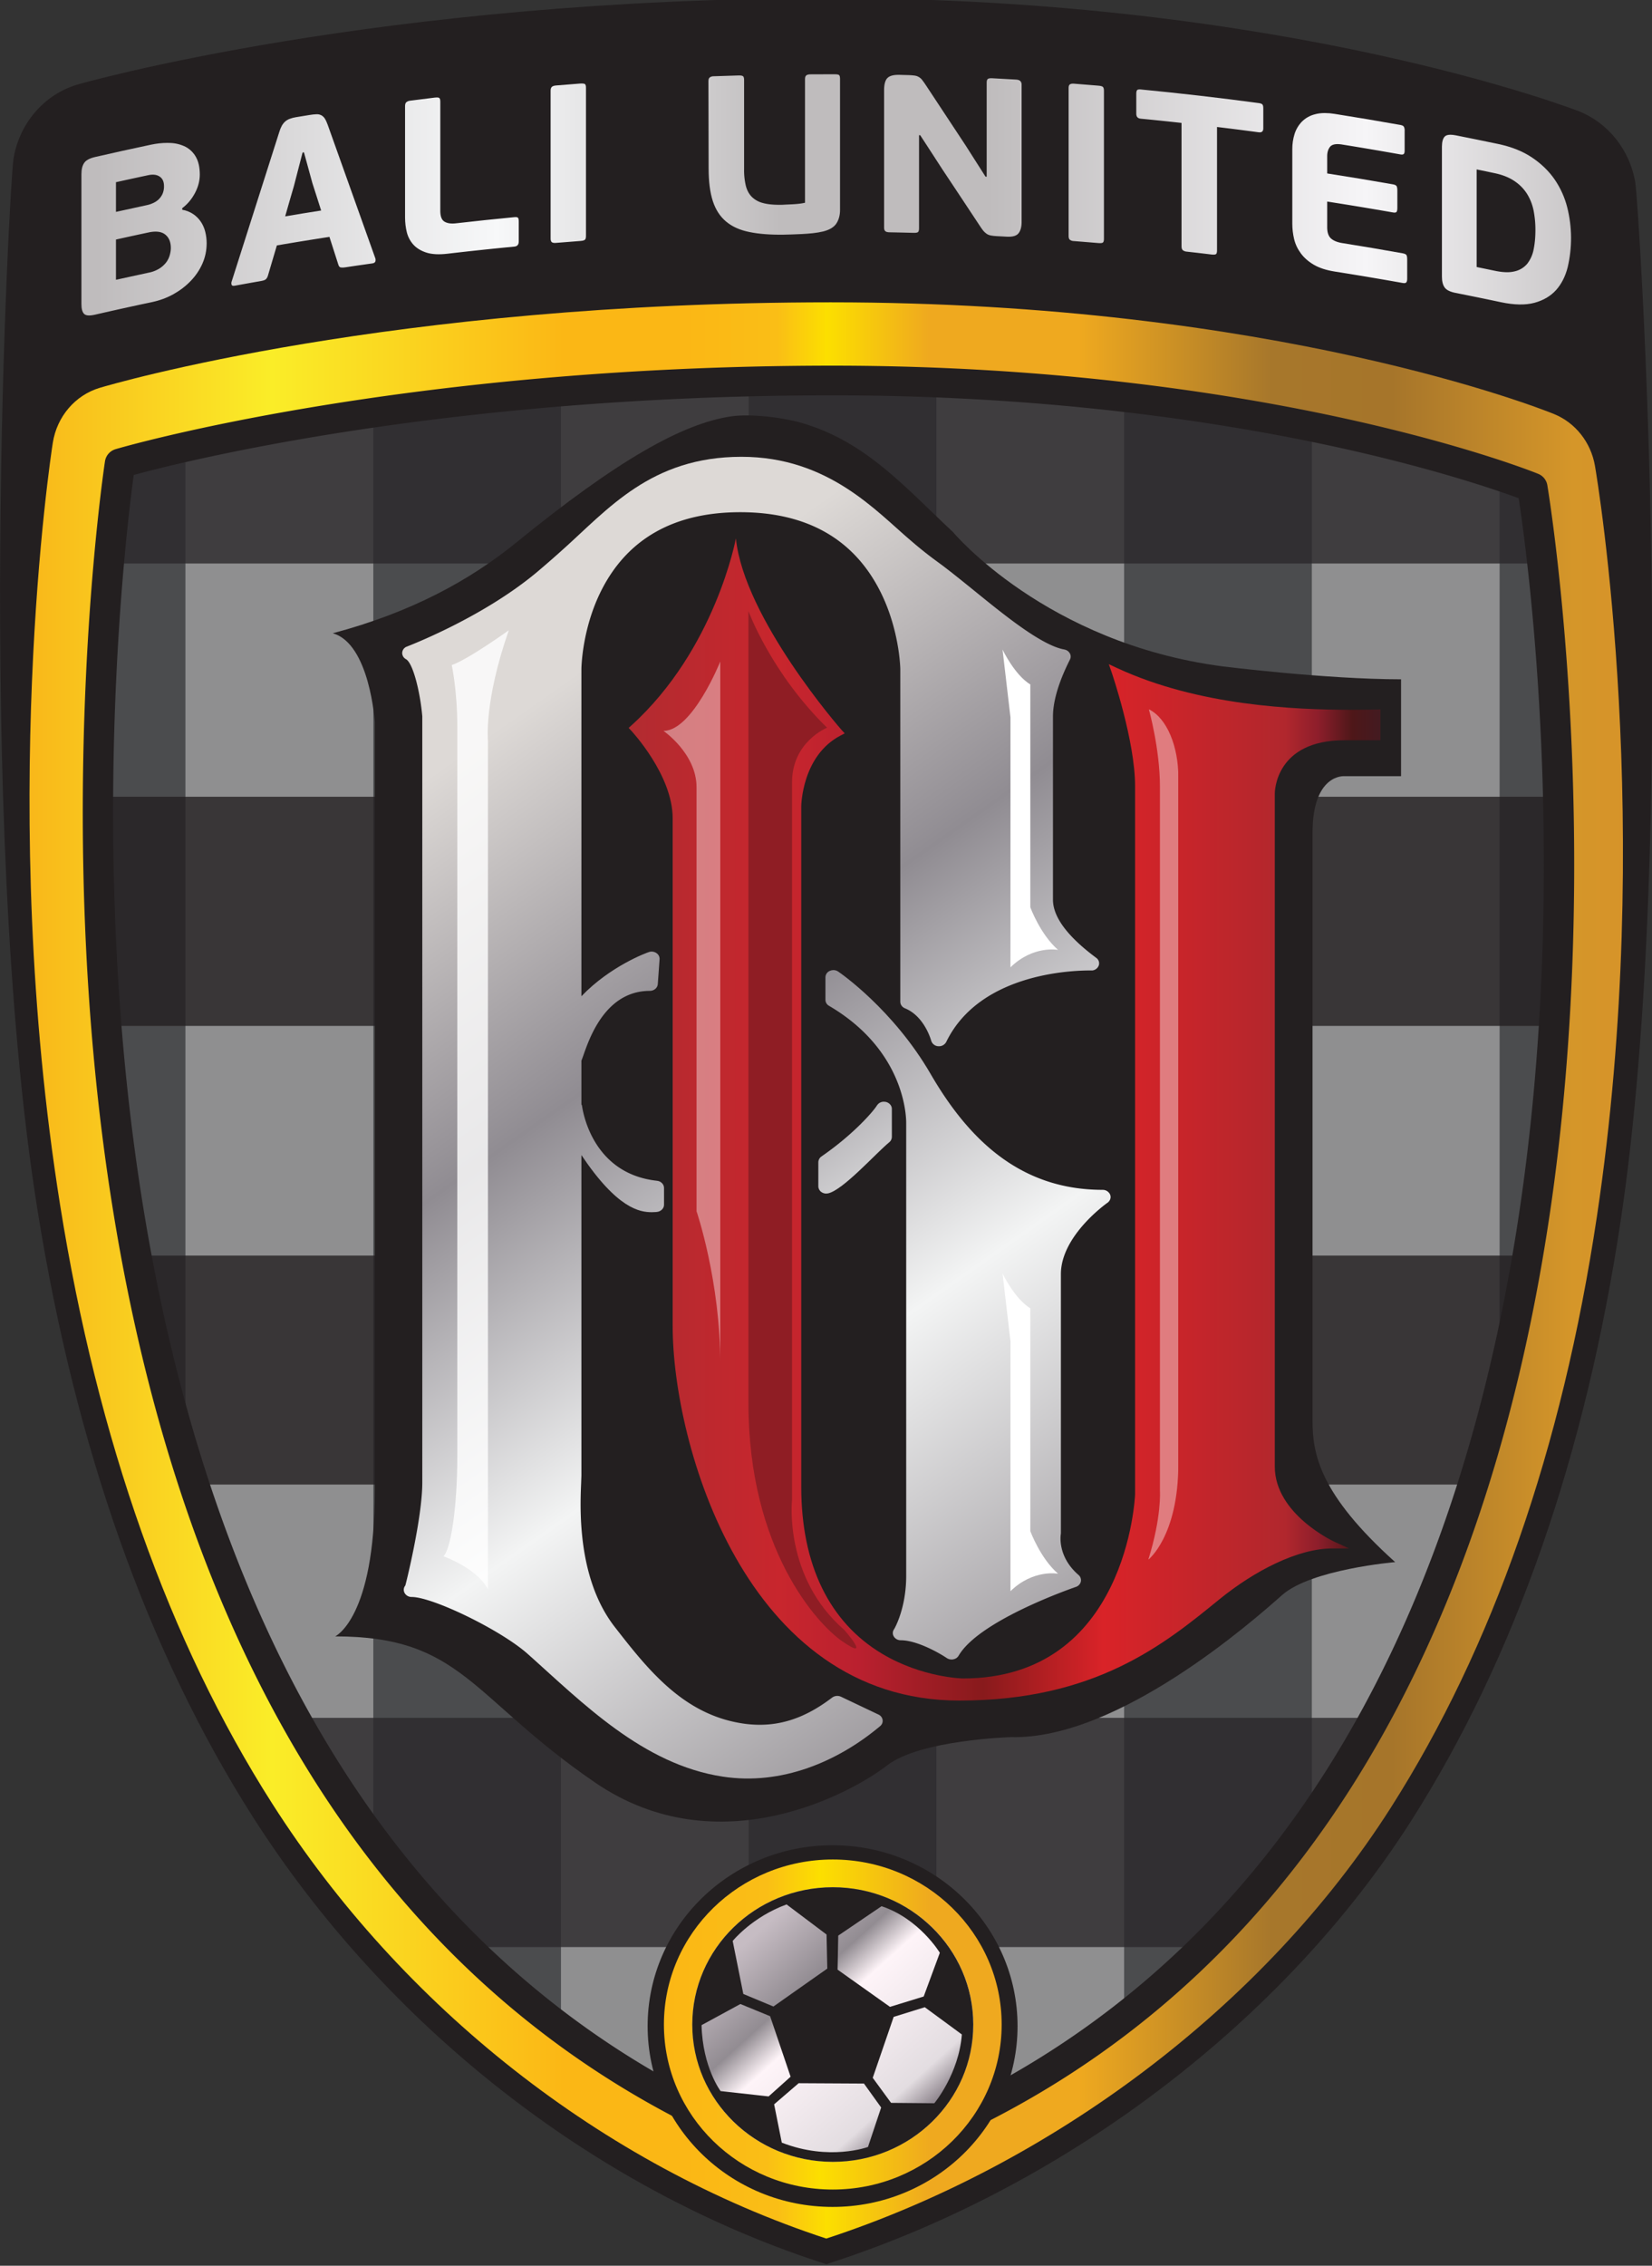 <svg xmlns="http://www.w3.org/2000/svg" width="182.395" height="250" viewBox="1.75 1 182.395 250"><rect x="1.75" y="1" width="182.395" height="250" fill="#333333" stroke="none"/><defs><clipPath id="a" clipPathUnits="userSpaceOnUse"><path d="M21.249 655.347h100.677v122.086H21.249Z"/></clipPath><clipPath id="b" clipPathUnits="userSpaceOnUse"><path d="M34.806 769.537c-1-.212-2.004-.433-3.003-.662q-.442-.103-.586-.318-.149-.218-.148-.605v-7.002q-.001-.387.148-.53.144-.14.586-.039 1.538.354 3.077.679.615.13 1.15.425.535.3.934.717.402.418.629.934.227.517.227 1.099 0 .303-.074.604a1.7 1.7 0 0 1-.235.542 1.5 1.5 0 0 1-.411.416 1.5 1.5 0 0 1-.597.237v.085q.419.313.684.809.263.494.264 1.003-.001.568-.203.934a1.38 1.38 0 0 1-.561.558 2 2 0 0 1-.841.209l-.156.003q-.418 0-.884-.098m-1.875-2.019a178 178 0 0 0 1.729.376q.394.085.625-.073.236-.155.235-.515a1 1 0 0 0-.086-.433 1 1 0 0 0-.221-.299 1.1 1.1 0 0 0-.302-.189 1.5 1.5 0 0 0-.311-.102 214 214 0 0 1-1.669-.364zm0-3.089q.882.196 1.766.384.59.124.89-.116.302-.24.302-.726 0-.168-.056-.375a1.2 1.2 0 0 0-.189-.39 1.4 1.4 0 0 0-.369-.337 1.7 1.7 0 0 0-.578-.224 214 214 0 0 1-1.766-.384z"/></clipPath><clipPath id="c" clipPathUnits="userSpaceOnUse"><path d="M31.069 760.314h6.75v9.321h-6.75z"/></clipPath><clipPath id="e" clipPathUnits="userSpaceOnUse"><path d="M43.734 771.179a3 3 0 0 1-.359-.038l-.743-.121a1.7 1.7 0 0 1-.327-.085.8.8 0 0 1-.248-.143.9.9 0 0 1-.185-.232 1.8 1.8 0 0 1-.143-.356q-1.283-4.018-2.566-8.053a.26.26 0 0 1 .006-.169q.033-.066.166-.041.721.132 1.444.259.173.031.239.095.069.068.107.195.24.812.48 1.622 1.415.242 2.834.46l.482-1.502q.037-.127.129-.145a.8.8 0 0 1 .231.005q.736.11 1.474.214.134.02.161.107a.3.3 0 0 1 0 .159q-1.29 3.617-2.576 7.217-.074.204-.155.327a.5.5 0 0 1-.193.175.5.5 0 0 1-.23.05zm-1.213-3.879.47 1.816.074.012.457-1.666q.237-.734.47-1.469c-.645-.101-1.295-.206-1.939-.316q.231.813.468 1.623"/></clipPath><clipPath id="f" clipPathUnits="userSpaceOnUse"><path d="M39.147 761.924h7.784v9.256h-7.784z"/></clipPath><clipPath id="h" clipPathUnits="userSpaceOnUse"><path d="M50.117 772.076q-.659-.08-1.316-.165a.4.4 0 0 1-.217-.084q-.067-.06-.068-.207v-6.009q.001-.411.097-.798a1.56 1.56 0 0 1 .361-.67q.263-.281.703-.421.44-.138 1.138-.056 1.795.21 3.593.382.238.021.237.276v1.079q0 .168-.049.207-.05.037-.188.024-1.582-.151-3.159-.332c-.248-.028-.451 0-.601.088q-.232.13-.232.591v5.874q0 .158-.056.2-.036.029-.126.029-.05 0-.117-.008"/></clipPath><clipPath id="i" clipPathUnits="userSpaceOnUse"><path d="M48.516 763.611h6.13v8.473h-6.13z"/></clipPath><clipPath id="k" clipPathUnits="userSpaceOnUse"><path d="m57.97 772.834-1.32-.105q-.15-.013-.219-.074-.067-.06-.068-.206v-7.971q.001-.144.068-.194.069-.049.219-.036.66.054 1.32.104.187.014.245.068.055.051.054.209v7.971q.002.159-.054.203-.044.033-.164.033z"/></clipPath><clipPath id="l" clipPathUnits="userSpaceOnUse"><path d="M56.363 764.239h1.906v8.597h-1.906z"/></clipPath><clipPath id="n" clipPathUnits="userSpaceOnUse"><path d="M71.195 773.332q-.415 0-.828-.003-.149 0-.218-.054-.072-.054-.071-.2v-6.664a3 3 0 0 0-.355-.057 6 6 0 0 0-.374-.028q-.183-.009-.332-.015-.151-.011-.235-.01-.6-.009-.983.099a1.3 1.3 0 0 0-.605.344q-.224.237-.312.604a3.6 3.6 0 0 0-.088.864v4.811q0 .156-.056.203c-.035.032-.119.047-.242.043a85 85 0 0 1-1.338-.043.35.35 0 0 1-.213-.061q-.074-.056-.074-.203c.005-1.564.007-3.133.011-4.699q0-1.066.225-1.761.227-.695.714-1.102.485-.41 1.254-.565.766-.159 1.842-.144l.425.011q.263.01.563.023.3.015.599.046.3.033.551.093.523.132.718.436.193.301.193.726v7.05q0 .158-.045.207-.043.05-.23.049z"/></clipPath><clipPath id="o" clipPathUnits="userSpaceOnUse"><path d="M64.871 764.682h7.095v8.65H64.87Z"/></clipPath><clipPath id="q" clipPathUnits="userSpaceOnUse"><path d="M75.109 773.302q-.427 0-.595-.177-.174-.184-.173-.657v-7.39q-.002-.145.066-.2.07-.057.22-.059.657-.013 1.311-.03.176-.005.231.042t.056.204v5.017l.063-.003q.6-.919 1.198-1.844.999-1.5 1.999-3.014a4 4 0 0 1 .197-.281.9.9 0 0 1 .19-.174.6.6 0 0 1 .23-.09q.131-.025.319-.035.263-.013.523-.028.488-.028.649.188.163.213.162.602v7.401q0 .254-.286.272l-1.312.073q-.172.008-.231-.044-.055-.051-.054-.197v-5.065q-.031.001-.064.005l-1.072 1.682a945 945 0 0 1-2.124 3.217 4 4 0 0 1-.2.284.615.615 0 0 1-.419.261 3 3 0 0 1-.317.026q-.263.006-.525.014z"/></clipPath><clipPath id="r" clipPathUnits="userSpaceOnUse"><path d="M74.34 764.564h7.415v8.738h-7.414z"/></clipPath><clipPath id="t" clipPathUnits="userSpaceOnUse"><path d="M84.355 772.788q-.068-.05-.067-.196v-7.971q-.001-.146.067-.205a.37.37 0 0 1 .219-.07q.66-.052 1.321-.107.187-.014.242.028.056.045.056.202v7.971q0 .157-.056.211-.057.053-.242.068-.66.056-1.321.107l-.053.001a.3.3 0 0 1-.166-.039"/></clipPath><clipPath id="u" clipPathUnits="userSpaceOnUse"><path d="M84.287 764.229h1.906v8.598h-1.906z"/></clipPath><clipPath id="w" clipPathUnits="userSpaceOnUse"><path d="M87.987 772.484q-.05-.044-.05-.201v-1.079q0-.241.236-.264 1.102-.106 2.203-.228v-6.651q0-.144.069-.207a.4.4 0 0 1 .216-.078c.442-.048.889-.1 1.331-.154q.186-.02.241.021.057.041.056.199v6.651q1.122-.135 2.248-.286.247-.032.247.21v1.077q.001.158-.049.213-.049.056-.198.074-3.176.427-6.364.734-.03.004-.058.004-.09 0-.128-.035"/></clipPath><clipPath id="x" clipPathUnits="userSpaceOnUse"><path d="M87.938 763.608h6.845v8.91h-6.845z"/></clipPath><clipPath id="z" clipPathUnits="userSpaceOnUse"><path d="M97.561 771.175a1.5 1.5 0 0 1-.699-.397 1.7 1.7 0 0 1-.392-.659 2.7 2.7 0 0 1-.122-.819v-4.021q0-.411.097-.825.1-.415.362-.768.258-.353.697-.613.44-.259 1.134-.369 1.831-.289 3.658-.615.148-.027.197.031t.049.202v1.03q0 .183-.043.244-.043.063-.203.092c-1.087.194-2.172.379-3.264.552q-.393.065-.598.247-.205.184-.205.608v1.38q1.776-.276 3.548-.587.148-.027.192.032.041.06.042.205v.944q0 .171-.042.239-.044.068-.192.094a186 186 0 0 1-3.548.588v.932q.001.316.16.51c.109.126.322.168.643.116a185 185 0 0 0 3.141-.533q.134-.023.182.022.053.046.049.204v1.028a.46.46 0 0 1-.041.239q-.043.068-.19.095-1.774.316-3.547.596a3.3 3.3 0 0 1-.523.045q-.301 0-.542-.069"/></clipPath><clipPath id="A" clipPathUnits="userSpaceOnUse"><path d="M96.348 762.07h6.194v9.174h-6.194z"/></clipPath><clipPath id="C" clipPathUnits="userSpaceOnUse"><path d="M104.565 769.977q-.148-.154-.151-.54v-7.003q0-.388.151-.593.147-.202.59-.289 1.216-.24 2.434-.498 1.08-.229 1.81-.034.726.196 1.17.688.437.49.623 1.223a6.825 6.825 0 0 1-.023 3.235 4.7 4.7 0 0 1-.674 1.494q-.466.677-1.213 1.181c-.501.338-1.108.583-1.829.735q-1.148.24-2.298.468-.16.031-.282.031-.215 0-.308-.098m2.717-7.234-.996.206v5.257q.479-.098.958-.199.648-.134 1.081-.429a2.3 2.3 0 0 0 .68-.693q.25-.402.351-.894a5.4 5.4 0 0 0 .098-1.051q0-.582-.098-1.052a1.8 1.8 0 0 0-.344-.765 1.24 1.24 0 0 0-.668-.406 1.7 1.7 0 0 0-.42-.048q-.287 0-.642.074"/></clipPath><clipPath id="D" clipPathUnits="userSpaceOnUse"><path d="M104.414 760.89h6.962v9.185h-6.962z"/></clipPath><clipPath id="F" clipPathUnits="userSpaceOnUse"><path d="M32.054 756.439c-1.324-.397-2.307-1.55-2.528-2.959-.125-.797-3.002-19.783.396-41.081 2.025-12.676 5.871-23.524 11.434-32.238 6.983-10.938 17.798-19.476 29.87-23.432 12.069 3.956 23.559 12.422 30.444 23.233 5.486 8.615 9.222 19.32 11.097 31.822 3.158 20.988.032 39.667-.103 40.452-.218 1.266-1.053 2.321-2.205 2.791-.606.247-15.073 6.019-39 6.019-23.756 0-38.779-4.421-39.405-4.607"/></clipPath><clipPath id="G" clipPathUnits="userSpaceOnUse"><path d="M26.524 656.73h89.401v104.316h-89.4Z"/></clipPath><clipPath id="I" clipPathUnits="userSpaceOnUse"><path d="M33.043 752.893s-11.794-75.774 38.545-91.8c0 0-.016-.025 0-.02v.02c50.338 16.026 37.568 90.5 37.568 90.5s-14.172 5.762-37.697 5.762-38.416-4.462-38.416-4.462m38.545-91.828c-.005-.003-.009-.005 0-.008zc.003.003.007.007 0 .008z"/></clipPath><clipPath id="J" clipPathUnits="userSpaceOnUse"><path d="M21.25 661.057h100.676v96.298H21.249Z"/></clipPath><clipPath id="L" clipPathUnits="userSpaceOnUse"><path d="M33.039 752.893s-11.74-75.774 38.368-91.8v-.02c-.009-.002-.005-.005 0-.008v-.001c-.005-.002-.009-.005 0-.007.009.002.004.005 0 .008.004.003.009.006 0 .008v.02c50.108 16.026 37.397 90.5 37.397 90.5s-14.108 5.762-37.528 5.762c-23.415 0-38.237-4.462-38.237-4.462"/></clipPath><clipPath id="M" clipPathUnits="userSpaceOnUse"><path d="M25.978 760.277h90.899v-12.356H25.978Z"/></clipPath><clipPath id="N" clipPathUnits="userSpaceOnUse"><path d="M25.979 747.921h90.898v12.356H25.979Z"/></clipPath><clipPath id="O" clipPathUnits="userSpaceOnUse"><path d="M25.978 735.366h90.899v-12.357H25.978Z"/></clipPath><clipPath id="P" clipPathUnits="userSpaceOnUse"><path d="M25.979 723.01h90.898v12.357H25.979Z"/></clipPath><clipPath id="Q" clipPathUnits="userSpaceOnUse"><path d="M25.978 710.654h90.899v-12.356H25.978Z"/></clipPath><clipPath id="R" clipPathUnits="userSpaceOnUse"><path d="M25.979 698.297h90.898v12.356H25.979Z"/></clipPath><clipPath id="S" clipPathUnits="userSpaceOnUse"><path d="M25.978 685.742h90.899v-12.358H25.978Z"/></clipPath><clipPath id="T" clipPathUnits="userSpaceOnUse"><path d="M25.979 673.384h90.898v12.357H25.979Z"/></clipPath><clipPath id="U" clipPathUnits="userSpaceOnUse"><path d="M25.978 661.03h90.899v-12.358H25.978Z"/></clipPath><clipPath id="V" clipPathUnits="userSpaceOnUse"><path d="M25.979 648.672h90.898v12.358H25.979Z"/></clipPath><clipPath id="W" clipPathUnits="userSpaceOnUse"><path d="M62.471 668.26c0-4.909 4.076-8.89 9.103-8.89s9.105 3.981 9.105 8.89-4.077 8.892-9.105 8.892c-5.027 0-9.103-3.982-9.103-8.892"/></clipPath><clipPath id="X" clipPathUnits="userSpaceOnUse"><path d="M62.47 659.37h18.21v17.782H62.47Z"/></clipPath><clipPath id="Z" clipPathUnits="userSpaceOnUse"><path d="M64.001 668.261c0-4.084 3.389-7.397 7.575-7.397 4.182 0 7.574 3.313 7.574 7.397s-3.392 7.397-7.574 7.397c-4.186 0-7.575-3.313-7.575-7.397"/></clipPath><clipPath id="aa" clipPathUnits="userSpaceOnUse"><path d="m56.643 669.026 14.149-15.697 15.716 14.167-14.149 15.697Z"/></clipPath><clipPath id="ac" clipPathUnits="userSpaceOnUse"><path d="M21.249 655.347h100.677v122.086H21.249Z"/></clipPath><clipPath id="ad" clipPathUnits="userSpaceOnUse"><path d="M56.994 747.703a54 54 0 0 0-1.408-1.226c-2.991-2.483-6.99-3.981-7.018-3.997a.38.38 0 0 1-.207-.328.38.38 0 0 1 .205-.332c.383-.215.766-1.781.879-3.078v-41.288c0-1.919-.901-5.523-.915-5.54a.36.36 0 0 1-.038-.405.43.43 0 0 1 .382-.214c1.126 0 4.798-1.773 6.253-3.067 2.954-2.629 6.199-5.955 10.514-6.611 3.171-.488 6.216.813 8.486 2.72.103.083.152.21.134.334a.38.38 0 0 1-.225.291l-2.02.96a.47.47 0 0 1-.475-.046c-1.405-1.072-2.901-1.665-4.753-1.406-3.247.456-5.17 2.903-6.971 5.216-2.281 2.934-1.793 7.377-1.794 8.151v17.268c1.935-2.893 3.147-3.079 3.793-3.079.186 0 .29.016.29.016.209.027.371.19.371.383v.908c0 .196-.162.362-.376.385-3.638.398-4.037 4.025-4.049 4.061-.007.018-.02.033-.029.051v2.361c.23.496.983 3.759 3.689 3.759.227 0 .414.158.429.362l.096 1.341a.37.37 0 0 1-.157.325.46.46 0 0 1-.385.074c-.141-.037-2.123-.77-3.672-2.393v17.63c0 .022.018 2.17 1.097 4.278 1.418 2.768 3.93 4.172 7.467 4.172 3.539 0 6.062-1.404 7.499-4.174 1.095-2.107 1.129-4.258 1.129-4.276v-17.926c0-.153.098-.291.252-.353 1.072-.436 1.418-1.76 1.421-1.769a.42.42 0 0 1 .383-.274.44.44 0 0 1 .419.229c1.874 3.864 7.218 3.857 7.826 3.854h.057a.42.42 0 0 1 .346.282.36.36 0 0 1-.144.399c-1.172.87-2.33 2-2.33 3.132v9.864c0 1.21.662 2.566.917 3.075a.35.35 0 0 1-.009.337.42.42 0 0 1-.298.204c-1.3.227-3.511 2.084-5.084 3.354-.674.544-1.31 1.058-1.919 1.492a21 21 0 0 0-1.248 1.002c-1.881 1.585-4.457 4.533-9.154 4.533-4.886 0-7.203-2.838-9.656-5.021"/></clipPath><clipPath id="ae" clipPathUnits="userSpaceOnUse"><path d="m14.723 729.17 46.008-65.707 58.87 41.22-46.01 65.708z"/></clipPath><clipPath id="ag" clipPathUnits="userSpaceOnUse"><path d="M71.409 725.025a.38.38 0 0 1-.23-.344v-1.212a.37.37 0 0 1 .195-.325c4.28-2.51 4.156-6.304 4.159-6.325V692.43c0-1.76-.637-2.849-.649-2.865a.35.35 0 0 1-.021-.397.43.43 0 0 1 .375-.204c.875 0 2.092-.693 2.487-.963a.46.46 0 0 1 .256-.074.3.3 0 0 1 .093.01.4.4 0 0 1 .286.196c1.132 1.944 6.31 3.699 6.36 3.719.122.056.21.163.232.29a.37.37 0 0 1-.127.338c-1.149.989-.966 2.147-.958 2.194q.006.032.005.064v13.949c0 2.084 2.486 3.829 2.511 3.847.147.102.204.276.147.432a.43.43 0 0 1-.406.264c-4.45 0-7.232 2.721-9.28 6.252-2.003 3.45-4.848 5.425-4.993 5.518a.47.47 0 0 1-.244.07.5.5 0 0 1-.198-.045"/></clipPath><clipPath id="ah" clipPathUnits="userSpaceOnUse"><path d="m53.727 712.85 22.521-32.163 27.79 19.46-22.52 32.162z"/></clipPath><clipPath id="aj" clipPathUnits="userSpaceOnUse"><path d="M73.955 717.776c-.192-.312-1.249-1.546-2.993-2.749a.38.38 0 0 1-.166-.309v-1.3a.38.38 0 0 1 .163-.306.46.46 0 0 1 .264-.083q.052.002.105.013c.807.185 2.521 2.11 3.294 2.753a.37.37 0 0 1 .137.283v1.517c0 .174-.133.326-.322.373a1 1 0 0 1-.108.011.44.44 0 0 1-.374-.203"/></clipPath><clipPath id="ak" clipPathUnits="userSpaceOnUse"><path d="m68.47 716.35 3.63-5.182 4.985 3.49-3.63 5.183z"/></clipPath><clipPath id="am" clipPathUnits="userSpaceOnUse"><path d="m60.709 738.242-.139-.126.128-.136c.022-.022 2.245-2.399 2.245-4.725v-27.37c0-6.319 3.891-20.171 15.452-20.171 7.327 0 11.035 3.019 14.017 5.451 1.884 1.533 4.225 2.745 6.095 2.745h.903l-.809.368c-.029.015-3.197 1.484-3.197 4.042v36.263c0 .117.045 2.868 3.741 2.868h1.956v1.663l-.221-.006c-.003 0-.487-.015-1.302-.015-3.12 0-8.291.217-12.669 2.246l-.453.211.153-.44c.012-.037 1.263-3.697 1.263-6.12v-38.165c-.003-.099-.419-9.92-9.283-9.92-.022 0-2.193.043-4.348 1.327-2.858 1.702-4.366 4.809-4.366 8.993v36.666c0 .027.03 2.731 2.121 3.816l.222.117-.164.177c-.055.058-5.264 6.021-5.703 10.327 0 0-1.093-5.967-5.642-10.086"/></clipPath><clipPath id="an" clipPathUnits="userSpaceOnUse"><path d="M60.57 685.714h40.53v62.614H60.57Z"/></clipPath><clipPath id="ap" clipPathUnits="userSpaceOnUse"><path d="M21.249 655.347h100.677v122.086H21.249Z"/></clipPath><clipPath id="aq" clipPathUnits="userSpaceOnUse"><path d="M88.584 739.121h1.62v-45.817h-1.62z"/></clipPath><clipPath id="ar" clipPathUnits="userSpaceOnUse"><path d="M88.584 693.306h1.619v45.815h-1.619z"/></clipPath><clipPath id="as" clipPathUnits="userSpaceOnUse"><path d="M62.446 741.702h3.067v-37.885h-3.067z"/></clipPath><clipPath id="at" clipPathUnits="userSpaceOnUse"><path d="M62.447 703.817h3.066v37.885h-3.066z"/></clipPath><clipPath id="au" clipPathUnits="userSpaceOnUse"><path d="M50.583 743.38h3.527v-51.67h-3.527z"/></clipPath><clipPath id="av" clipPathUnits="userSpaceOnUse"><path d="M50.584 691.711h3.526v51.669h-3.526Z"/></clipPath><linearGradient id="d" x1="0" x2="1" y1="0" y2="0" gradientTransform="translate(31.939 764.95)scale(82.239)" gradientUnits="userSpaceOnUse" spreadMethod="pad"><stop offset="0" style="stop-opacity:1;stop-color:#bfbcbd"/><stop offset=".261" style="stop-opacity:1;stop-color:#f7f8f9"/><stop offset=".448" style="stop-opacity:1;stop-color:#bfbcbd"/><stop offset=".582" style="stop-opacity:1;stop-color:#bfbcbd"/><stop offset=".83" style="stop-opacity:1;stop-color:#f6f5f7"/><stop offset="1" style="stop-opacity:1;stop-color:#c0bdbe"/></linearGradient><linearGradient id="g" x1="0" x2="1" y1="0" y2="0" gradientTransform="matrix(82.567 0 0 82.567 31.939 766.617)" gradientUnits="userSpaceOnUse" spreadMethod="pad"><stop offset="0" style="stop-opacity:1;stop-color:#bfbcbd"/><stop offset=".261" style="stop-opacity:1;stop-color:#f7f8f9"/><stop offset=".448" style="stop-opacity:1;stop-color:#bfbcbd"/><stop offset=".582" style="stop-opacity:1;stop-color:#bfbcbd"/><stop offset=".83" style="stop-opacity:1;stop-color:#f6f5f7"/><stop offset="1" style="stop-opacity:1;stop-color:#c0bdbe"/></linearGradient><linearGradient id="j" x1="0" x2="1" y1="0" y2="0" gradientTransform="matrix(82.336 0 0 82.336 31.97 767.77)" gradientUnits="userSpaceOnUse" spreadMethod="pad"><stop offset="0" style="stop-opacity:1;stop-color:#bfbcbd"/><stop offset=".261" style="stop-opacity:1;stop-color:#f7f8f9"/><stop offset=".448" style="stop-opacity:1;stop-color:#bfbcbd"/><stop offset=".582" style="stop-opacity:1;stop-color:#bfbcbd"/><stop offset=".83" style="stop-opacity:1;stop-color:#f6f5f7"/><stop offset="1" style="stop-opacity:1;stop-color:#c0bdbe"/></linearGradient><linearGradient id="m" x1="0" x2="1" y1="0" y2="0" gradientTransform="matrix(82.949 0 0 82.949 31.746 768.476)" gradientUnits="userSpaceOnUse" spreadMethod="pad"><stop offset="0" style="stop-opacity:1;stop-color:#bfbcbd"/><stop offset=".261" style="stop-opacity:1;stop-color:#f7f8f9"/><stop offset=".448" style="stop-opacity:1;stop-color:#bfbcbd"/><stop offset=".582" style="stop-opacity:1;stop-color:#bfbcbd"/><stop offset=".83" style="stop-opacity:1;stop-color:#f6f5f7"/><stop offset="1" style="stop-opacity:1;stop-color:#c0bdbe"/></linearGradient><linearGradient id="p" x1="0" x2="1" y1="0" y2="0" gradientTransform="translate(31.875 768.989)scale(82.381)" gradientUnits="userSpaceOnUse" spreadMethod="pad"><stop offset="0" style="stop-opacity:1;stop-color:#bfbcbd"/><stop offset=".261" style="stop-opacity:1;stop-color:#f7f8f9"/><stop offset=".448" style="stop-opacity:1;stop-color:#bfbcbd"/><stop offset=".582" style="stop-opacity:1;stop-color:#bfbcbd"/><stop offset=".83" style="stop-opacity:1;stop-color:#f6f5f7"/><stop offset="1" style="stop-opacity:1;stop-color:#c0bdbe"/></linearGradient><linearGradient id="s" x1="0" x2="1" y1="0" y2="0" gradientTransform="matrix(82.071 0 0 82.071 32.131 768.925)" gradientUnits="userSpaceOnUse" spreadMethod="pad"><stop offset="0" style="stop-opacity:1;stop-color:#bfbcbd"/><stop offset=".261" style="stop-opacity:1;stop-color:#f7f8f9"/><stop offset=".448" style="stop-opacity:1;stop-color:#bfbcbd"/><stop offset=".582" style="stop-opacity:1;stop-color:#bfbcbd"/><stop offset=".83" style="stop-opacity:1;stop-color:#f6f5f7"/><stop offset="1" style="stop-opacity:1;stop-color:#c0bdbe"/></linearGradient><linearGradient id="v" x1="0" x2="1" y1="0" y2="0" gradientTransform="matrix(82.944 0 0 82.944 31.522 768.54)" gradientUnits="userSpaceOnUse" spreadMethod="pad"><stop offset="0" style="stop-opacity:1;stop-color:#bfbcbd"/><stop offset=".261" style="stop-opacity:1;stop-color:#f7f8f9"/><stop offset=".448" style="stop-opacity:1;stop-color:#bfbcbd"/><stop offset=".582" style="stop-opacity:1;stop-color:#bfbcbd"/><stop offset=".83" style="stop-opacity:1;stop-color:#f6f5f7"/><stop offset="1" style="stop-opacity:1;stop-color:#c0bdbe"/></linearGradient><linearGradient id="y" x1="0" x2="1" y1="0" y2="0" gradientTransform="matrix(81.985 0 0 81.985 32.195 768.027)" gradientUnits="userSpaceOnUse" spreadMethod="pad"><stop offset="0" style="stop-opacity:1;stop-color:#bfbcbd"/><stop offset=".261" style="stop-opacity:1;stop-color:#f7f8f9"/><stop offset=".448" style="stop-opacity:1;stop-color:#bfbcbd"/><stop offset=".582" style="stop-opacity:1;stop-color:#bfbcbd"/><stop offset=".83" style="stop-opacity:1;stop-color:#f6f5f7"/><stop offset="1" style="stop-opacity:1;stop-color:#c0bdbe"/></linearGradient><linearGradient id="B" x1="0" x2="1" y1="0" y2="0" gradientTransform="matrix(82.611 0 0 82.611 31.746 766.681)" gradientUnits="userSpaceOnUse" spreadMethod="pad"><stop offset="0" style="stop-opacity:1;stop-color:#bfbcbd"/><stop offset=".261" style="stop-opacity:1;stop-color:#f7f8f9"/><stop offset=".448" style="stop-opacity:1;stop-color:#bfbcbd"/><stop offset=".582" style="stop-opacity:1;stop-color:#bfbcbd"/><stop offset=".83" style="stop-opacity:1;stop-color:#f6f5f7"/><stop offset="1" style="stop-opacity:1;stop-color:#c0bdbe"/></linearGradient><linearGradient id="E" x1="0" x2="1" y1="0" y2="0" gradientTransform="matrix(82.626 0 0 82.626 31.65 765.463)" gradientUnits="userSpaceOnUse" spreadMethod="pad"><stop offset="0" style="stop-opacity:1;stop-color:#bfbcbd"/><stop offset=".261" style="stop-opacity:1;stop-color:#f7f8f9"/><stop offset=".448" style="stop-opacity:1;stop-color:#bfbcbd"/><stop offset=".582" style="stop-opacity:1;stop-color:#bfbcbd"/><stop offset=".83" style="stop-opacity:1;stop-color:#f6f5f7"/><stop offset="1" style="stop-opacity:1;stop-color:#c0bdbe"/></linearGradient><linearGradient id="H" x1="0" x2="1" y1="0" y2="0" gradientTransform="matrix(89.967 0 0 89.967 26.553 708.85)" gradientUnits="userSpaceOnUse" spreadMethod="pad"><stop offset="0" style="stop-opacity:1;stop-color:#f9b118"/><stop offset=".164" style="stop-opacity:1;stop-color:#faed28"/><stop offset=".339" style="stop-opacity:1;stop-color:#fbb715"/><stop offset=".412" style="stop-opacity:1;stop-color:#fbb715"/><stop offset=".467" style="stop-opacity:1;stop-color:#fabe16"/><stop offset=".497" style="stop-opacity:1;stop-color:#fcdf00"/><stop offset=".558" style="stop-opacity:1;stop-color:#efa91f"/><stop offset=".648" style="stop-opacity:1;stop-color:#efa91f"/><stop offset=".764" style="stop-opacity:1;stop-color:#a7772b"/><stop offset=".836" style="stop-opacity:1;stop-color:#a6752a"/><stop offset=".945" style="stop-opacity:1;stop-color:#d59629"/><stop offset="1" style="stop-opacity:1;stop-color:#d79129"/></linearGradient><linearGradient id="Y" x1="0" x2="1" y1="0" y2="0" gradientTransform="matrix(95.347 0 0 95.347 23.54 668.202)" gradientUnits="userSpaceOnUse" spreadMethod="pad"><stop offset="0" style="stop-opacity:1;stop-color:#f9b118"/><stop offset=".164" style="stop-opacity:1;stop-color:#faed28"/><stop offset=".339" style="stop-opacity:1;stop-color:#fbb715"/><stop offset=".412" style="stop-opacity:1;stop-color:#fbb715"/><stop offset=".467" style="stop-opacity:1;stop-color:#fabe16"/><stop offset=".497" style="stop-opacity:1;stop-color:#fcdf00"/><stop offset=".558" style="stop-opacity:1;stop-color:#efa91f"/><stop offset=".648" style="stop-opacity:1;stop-color:#efa91f"/><stop offset=".764" style="stop-opacity:1;stop-color:#a7772b"/><stop offset=".836" style="stop-opacity:1;stop-color:#a6752a"/><stop offset=".945" style="stop-opacity:1;stop-color:#d59629"/><stop offset="1" style="stop-opacity:1;stop-color:#d79129"/></linearGradient><linearGradient id="ab" x1="0" x2="1" y1="0" y2="0" gradientTransform="rotate(-47.968 790.159 261.176)scale(21.47)" gradientUnits="userSpaceOnUse" spreadMethod="pad"><stop offset="0" style="stop-opacity:1;stop-color:#c6bcc3"/><stop offset=".011" style="stop-opacity:1;stop-color:#c6bcc3"/><stop offset=".191" style="stop-opacity:1;stop-color:#928c92"/><stop offset=".281" style="stop-opacity:1;stop-color:#fef4f8"/><stop offset=".551" style="stop-opacity:1;stop-color:#e3dde1"/><stop offset=".629" style="stop-opacity:1;stop-color:#8d848c"/><stop offset=".713" style="stop-opacity:1;stop-color:#b4abb1"/><stop offset=".787" style="stop-opacity:1;stop-color:#968e94"/><stop offset=".865" style="stop-opacity:1;stop-color:#b7adb4"/><stop offset=".966" style="stop-opacity:1;stop-color:#241319"/><stop offset="1" style="stop-opacity:1;stop-color:#241319"/></linearGradient><linearGradient id="af" x1="0" x2="1" y1="0" y2="0" gradientTransform="scale(70.355)rotate(-55 10.443 4.52)" gradientUnits="userSpaceOnUse" spreadMethod="pad"><stop offset="0" style="stop-opacity:1;stop-color:#ddd9d6"/><stop offset="0" style="stop-opacity:1;stop-color:#ddd9d6"/><stop offset=".264" style="stop-opacity:1;stop-color:#908c92"/><stop offset=".522" style="stop-opacity:1;stop-color:#f3f4f4"/><stop offset=".876" style="stop-opacity:1;stop-color:#898489"/><stop offset="1" style="stop-opacity:1;stop-color:#d2d3d4"/><stop offset="1" style="stop-opacity:1;stop-color:#d2d3d4"/></linearGradient><linearGradient id="ai" x1="0" x2="1" y1="0" y2="0" gradientTransform="rotate(-55 737.774 315.485)scale(72.069)" gradientUnits="userSpaceOnUse" spreadMethod="pad"><stop offset="0" style="stop-opacity:1;stop-color:#ddd9d6"/><stop offset="0" style="stop-opacity:1;stop-color:#ddd9d6"/><stop offset=".264" style="stop-opacity:1;stop-color:#908c92"/><stop offset=".522" style="stop-opacity:1;stop-color:#f3f4f4"/><stop offset=".876" style="stop-opacity:1;stop-color:#898489"/><stop offset="1" style="stop-opacity:1;stop-color:#d2d3d4"/><stop offset="1" style="stop-opacity:1;stop-color:#d2d3d4"/></linearGradient><linearGradient id="al" x1="0" x2="1" y1="0" y2="0" gradientTransform="rotate(-55 734.353 308.46)scale(53.811)" gradientUnits="userSpaceOnUse" spreadMethod="pad"><stop offset="0" style="stop-opacity:1;stop-color:#ddd9d6"/><stop offset="0" style="stop-opacity:1;stop-color:#ddd9d6"/><stop offset=".264" style="stop-opacity:1;stop-color:#908c92"/><stop offset=".522" style="stop-opacity:1;stop-color:#f3f4f4"/><stop offset=".876" style="stop-opacity:1;stop-color:#898489"/><stop offset="1" style="stop-opacity:1;stop-color:#d2d3d4"/><stop offset="1" style="stop-opacity:1;stop-color:#d2d3d4"/></linearGradient><linearGradient id="ao" x1="0" x2="1" y1="0" y2="0" gradientTransform="matrix(40.545 0 0 40.545 60.566 717.025)" gradientUnits="userSpaceOnUse" spreadMethod="pad"><stop offset="0" style="stop-opacity:1;stop-color:#b22b30"/><stop offset=".198" style="stop-opacity:1;stop-color:#c8262d"/><stop offset=".306" style="stop-opacity:1;stop-color:#ba202f"/><stop offset=".471" style="stop-opacity:1;stop-color:#881a1c"/><stop offset=".632" style="stop-opacity:1;stop-color:#d92328"/><stop offset=".876" style="stop-opacity:1;stop-color:#b1272d"/><stop offset=".919" style="stop-opacity:1;stop-color:#8e1e2b"/><stop offset=".966" style="stop-opacity:1;stop-color:#4e1719"/><stop offset="1" style="stop-opacity:1;stop-color:#441a20"/></linearGradient><radialGradient id="K" cx="0" cy="0" r="1" fx="0" fy="0" gradientTransform="matrix(27.049 0 0 28.014 71.625 713.563)" gradientUnits="userSpaceOnUse" spreadMethod="pad"><stop offset="0" style="stop-opacity:1;stop-color:#fff"/><stop offset="1" style="stop-opacity:1;stop-color:#818285"/></radialGradient></defs><g clip-path="url(#a)" transform="matrix(2.048 0 0 -2.048 -52.889 1592.981)"><path d="M0 0c-.294 1.703-1.442 3.154-2.994 3.787-.15.06-15.707 6.109-40.355 6.109-24.398 0-40.493-4.612-40.65-4.66-1.788-.535-3.134-2.111-3.431-4.012-.204-1.314-2.123-35.198 1.29-56.576 2.053-12.862 5.966-23.88 11.626-32.752 7.161-11.217 18.285-19.95 30.521-23.96l.385-.126.382.126c12.673 4.152 24.318 13.036 31.149 23.763 5.589 8.773 9.388 19.657 11.296 32.345C2.378-34.933.209-1.22 0 0" style="fill:#231f20;fill-opacity:1;fill-rule:nonzero;stroke:none" transform="translate(114.834 767.537)"/></g><g clip-path="url(#b)" transform="matrix(2.048 0 0 -2.048 -52.889 1592.981)"><g clip-path="url(#c)"><path d="M34.806 769.537c-1-.212-2.004-.433-3.003-.662q-.442-.103-.586-.318-.149-.218-.148-.605v-7.002q-.001-.387.148-.53.144-.14.586-.039 1.538.354 3.077.679.615.13 1.15.425.535.3.934.717.402.418.629.934.227.517.227 1.099 0 .303-.074.604a1.7 1.7 0 0 1-.235.542 1.5 1.5 0 0 1-.411.416 1.5 1.5 0 0 1-.597.237v.085q.419.313.684.809.263.494.264 1.003-.001.568-.203.934a1.38 1.38 0 0 1-.561.558 2 2 0 0 1-.841.209l-.156.003q-.418 0-.884-.098m-1.875-2.019a178 178 0 0 0 1.729.376q.394.085.625-.073.236-.155.235-.515a1 1 0 0 0-.086-.433 1 1 0 0 0-.221-.299 1.1 1.1 0 0 0-.302-.189 1.5 1.5 0 0 0-.311-.102 214 214 0 0 1-1.669-.364zm0-3.089q.882.196 1.766.384.59.124.89-.116.302-.24.302-.726 0-.168-.056-.375a1.2 1.2 0 0 0-.189-.39 1.4 1.4 0 0 0-.369-.337 1.7 1.7 0 0 0-.578-.224 214 214 0 0 1-1.766-.384z" style="fill:url(#d);stroke:none"/></g></g><g clip-path="url(#e)" transform="matrix(2.048 0 0 -2.048 -52.889 1592.981)"><g clip-path="url(#f)"><path d="M43.734 771.179a3 3 0 0 1-.359-.038l-.743-.121a1.7 1.7 0 0 1-.327-.085.8.8 0 0 1-.248-.143.9.9 0 0 1-.185-.232 1.8 1.8 0 0 1-.143-.356q-1.283-4.018-2.566-8.053a.26.26 0 0 1 .006-.169q.033-.066.166-.041.721.132 1.444.259.173.031.239.095.069.068.107.195.24.812.48 1.622 1.415.242 2.834.46l.482-1.502q.037-.127.129-.145a.8.8 0 0 1 .231.005q.736.11 1.474.214.134.02.161.107a.3.3 0 0 1 0 .159q-1.29 3.617-2.576 7.217-.074.204-.155.327a.5.5 0 0 1-.193.175.5.5 0 0 1-.23.05zm-1.213-3.879.47 1.816.074.012.457-1.666q.237-.734.47-1.469c-.645-.101-1.295-.206-1.939-.316q.231.813.468 1.623" style="fill:url(#g);stroke:none"/></g></g><g clip-path="url(#h)" transform="matrix(2.048 0 0 -2.048 -52.889 1592.981)"><g clip-path="url(#i)"><path d="M50.117 772.076q-.659-.08-1.316-.165a.4.4 0 0 1-.217-.084q-.067-.06-.068-.207v-6.009q.001-.411.097-.798a1.56 1.56 0 0 1 .361-.67q.263-.281.703-.421.44-.138 1.138-.056 1.795.21 3.593.382.238.021.237.276v1.079q0 .168-.049.207-.05.037-.188.024-1.582-.151-3.159-.332c-.248-.028-.451 0-.601.088q-.232.13-.232.591v5.874q0 .158-.056.2-.036.029-.126.029-.05 0-.117-.008" style="fill:url(#j);stroke:none"/></g></g><g clip-path="url(#k)" transform="matrix(2.048 0 0 -2.048 -52.889 1592.981)"><g clip-path="url(#l)"><path d="m57.97 772.834-1.32-.105q-.15-.013-.219-.074-.067-.06-.068-.206v-7.971q.001-.144.068-.194.069-.049.219-.036.66.054 1.32.104.187.014.245.068.055.051.054.209v7.971q.002.159-.054.203-.044.033-.164.033z" style="fill:url(#m);stroke:none"/></g></g><g clip-path="url(#n)" transform="matrix(2.048 0 0 -2.048 -52.889 1592.981)"><g clip-path="url(#o)"><path d="M71.195 773.332q-.415 0-.828-.003-.149 0-.218-.054-.072-.054-.071-.2v-6.664a3 3 0 0 0-.355-.057 6 6 0 0 0-.374-.028q-.183-.009-.332-.015-.151-.011-.235-.01-.6-.009-.983.099a1.3 1.3 0 0 0-.605.344q-.224.237-.312.604a3.6 3.6 0 0 0-.088.864v4.811q0 .156-.056.203c-.035.032-.119.047-.242.043a85 85 0 0 1-1.338-.043.35.35 0 0 1-.213-.061q-.074-.056-.074-.203c.005-1.564.007-3.133.011-4.699q0-1.066.225-1.761.227-.695.714-1.102.485-.41 1.254-.565.766-.159 1.842-.144l.425.011q.263.01.563.023.3.015.599.046.3.033.551.093.523.132.718.436.193.301.193.726v7.05q0 .158-.045.207-.043.05-.23.049z" style="fill:url(#p);stroke:none"/></g></g><g clip-path="url(#q)" transform="matrix(2.048 0 0 -2.048 -52.889 1592.981)"><g clip-path="url(#r)"><path d="M75.109 773.302q-.427 0-.595-.177-.174-.184-.173-.657v-7.39q-.002-.145.066-.2.07-.057.22-.059.657-.013 1.311-.03.176-.005.231.042t.056.204v5.017l.063-.003q.6-.919 1.198-1.844.999-1.5 1.999-3.014a4 4 0 0 1 .197-.281.9.9 0 0 1 .19-.174.6.6 0 0 1 .23-.09q.131-.025.319-.035.263-.013.523-.028.488-.028.649.188.163.213.162.602v7.401q0 .254-.286.272l-1.312.073q-.172.008-.231-.044-.055-.051-.054-.197v-5.065q-.031.001-.064.005l-1.072 1.682a945 945 0 0 1-2.124 3.217 4 4 0 0 1-.2.284.615.615 0 0 1-.419.261 3 3 0 0 1-.317.026q-.263.006-.525.014z" style="fill:url(#s);stroke:none"/></g></g><g clip-path="url(#t)" transform="matrix(2.048 0 0 -2.048 -52.889 1592.981)"><g clip-path="url(#u)"><path d="M84.355 772.788q-.068-.05-.067-.196v-7.971q-.001-.146.067-.205a.37.37 0 0 1 .219-.07q.66-.052 1.321-.107.187-.014.242.028.056.045.056.202v7.971q0 .157-.056.211-.057.053-.242.068-.66.056-1.321.107l-.053.001a.3.3 0 0 1-.166-.039" style="fill:url(#v);stroke:none"/></g></g><g clip-path="url(#w)" transform="matrix(2.048 0 0 -2.048 -52.889 1592.981)"><g clip-path="url(#x)"><path d="M87.987 772.484q-.05-.044-.05-.201v-1.079q0-.241.236-.264 1.102-.106 2.203-.228v-6.651q0-.144.069-.207a.4.4 0 0 1 .216-.078c.442-.048.889-.1 1.331-.154q.186-.02.241.021.057.041.056.199v6.651q1.122-.135 2.248-.286.247-.032.247.21v1.077q.001.158-.049.213-.049.056-.198.074-3.176.427-6.364.734-.03.004-.058.004-.09 0-.128-.035" style="fill:url(#y);stroke:none"/></g></g><g clip-path="url(#z)" transform="matrix(2.048 0 0 -2.048 -52.889 1592.981)"><g clip-path="url(#A)"><path d="M97.561 771.175a1.5 1.5 0 0 1-.699-.397 1.7 1.7 0 0 1-.392-.659 2.7 2.7 0 0 1-.122-.819v-4.021q0-.411.097-.825.1-.415.362-.768.258-.353.697-.613.44-.259 1.134-.369 1.831-.289 3.658-.615.148-.027.197.031t.049.202v1.03q0 .183-.043.244-.043.063-.203.092c-1.087.194-2.172.379-3.264.552q-.393.065-.598.247-.205.184-.205.608v1.38q1.776-.276 3.548-.587.148-.027.192.032.041.06.042.205v.944q0 .171-.042.239-.044.068-.192.094a186 186 0 0 1-3.548.588v.932q.001.316.16.51c.109.126.322.168.643.116a185 185 0 0 0 3.141-.533q.134-.023.182.022.053.046.049.204v1.028a.46.46 0 0 1-.041.239q-.043.068-.19.095-1.774.316-3.547.596a3.3 3.3 0 0 1-.523.045q-.301 0-.542-.069" style="fill:url(#B);stroke:none"/></g></g><g clip-path="url(#C)" transform="matrix(2.048 0 0 -2.048 -52.889 1592.981)"><g clip-path="url(#D)"><path d="M104.565 769.977q-.148-.154-.151-.54v-7.003q0-.388.151-.593.147-.202.59-.289 1.216-.24 2.434-.498 1.08-.229 1.81-.034.726.196 1.17.688.437.49.623 1.223a6.825 6.825 0 0 1-.023 3.235 4.7 4.7 0 0 1-.674 1.494q-.466.677-1.213 1.181c-.501.338-1.108.583-1.829.735q-1.148.24-2.298.468-.16.031-.282.031-.215 0-.308-.098m2.717-7.234-.996.206v5.257q.479-.098.958-.199.648-.134 1.081-.429a2.3 2.3 0 0 0 .68-.693q.25-.402.351-.894a5.4 5.4 0 0 0 .098-1.051q0-.582-.098-1.052a1.8 1.8 0 0 0-.344-.765 1.24 1.24 0 0 0-.668-.406 1.7 1.7 0 0 0-.42-.048q-.287 0-.642.074" style="fill:url(#E);stroke:none"/></g></g><g clip-path="url(#F)" transform="matrix(2.048 0 0 -2.048 -52.889 1592.981)"><g clip-path="url(#G)"><path d="M32.054 756.439c-1.324-.397-2.307-1.55-2.528-2.959-.125-.797-3.002-19.783.396-41.081 2.025-12.676 5.871-23.524 11.434-32.238 6.983-10.938 17.798-19.476 29.87-23.432 12.069 3.956 23.559 12.422 30.444 23.233 5.486 8.615 9.222 19.32 11.097 31.822 3.158 20.988.032 39.667-.103 40.452-.218 1.266-1.053 2.321-2.205 2.791-.606.247-15.073 6.019-39 6.019-23.756 0-38.779-4.421-39.405-4.607" style="fill:url(#H);stroke:none"/></g></g><g clip-path="url(#I)" transform="matrix(2.048 0 0 -2.048 -52.889 1592.981)"><g clip-path="url(#J)"><path d="M33.043 752.893s-11.794-75.774 38.545-91.8c0 0-.016-.025 0-.02v.02c50.338 16.026 37.568 90.5 37.568 90.5s-14.172 5.762-37.697 5.762-38.416-4.462-38.416-4.462m38.545-91.828c-.005-.003-.009-.005 0-.008zc.003.003.007.007 0 .008z" style="fill:url(#K);stroke:none"/></g></g><g clip-path="url(#L)" transform="matrix(2.048 0 0 -2.048 -51.323 1594.936)"><path d="M25.797 760.276h10.12V623.76h-10.12zM106.754 760.276h10.123V623.76h-10.123z" style="opacity:1;fill:#4b4c4e;fill-opacity:1;stroke:none;stroke-width:3;stroke-miterlimit:4;stroke-dasharray:none;stroke-opacity:1;paint-order:markers stroke fill"/><path d="M96.636 760.276h10.118V623.983H96.636Z" style="opacity:1;fill:#8f8f90;fill-opacity:1;stroke:none;stroke-width:3;stroke-miterlimit:4;stroke-dasharray:none;stroke-opacity:1;paint-order:markers stroke fill"/><path d="M86.514 760.276h10.122V623.76H86.514Z" style="opacity:1;fill:#4b4c4e;fill-opacity:1;stroke:none;stroke-width:3;stroke-miterlimit:4;stroke-dasharray:none;stroke-opacity:1;paint-order:markers stroke fill"/><path d="M76.396 760.276h10.118V623.983H76.396Z" style="opacity:1;fill:#8f8f90;fill-opacity:1;stroke:none;stroke-width:3;stroke-miterlimit:4;stroke-dasharray:none;stroke-opacity:1;paint-order:markers stroke fill"/><path d="M66.277 760.276h10.118V623.76H66.277Z" style="opacity:1;fill:#4b4c4e;fill-opacity:1;stroke:none;stroke-width:3;stroke-miterlimit:4;stroke-dasharray:none;stroke-opacity:1;paint-order:markers stroke fill"/><path d="M56.156 760.276h10.122V623.76H56.156Z" style="opacity:1;fill:#8f8f90;fill-opacity:1;stroke:none;stroke-width:3;stroke-miterlimit:4;stroke-dasharray:none;stroke-opacity:1;paint-order:markers stroke fill"/><path d="M46.037 760.276h10.119V623.76H46.037Z" style="opacity:1;fill:#4b4c4e;fill-opacity:1;stroke:none;stroke-width:3;stroke-miterlimit:4;stroke-dasharray:none;stroke-opacity:1;paint-order:markers stroke fill"/><path d="M35.916 760.276h10.12V623.983h-10.12z" style="opacity:1;fill:#8f8f90;fill-opacity:1;stroke:none;stroke-width:3;stroke-miterlimit:4;stroke-dasharray:none;stroke-opacity:1;paint-order:markers stroke fill"/><g clip-path="url(#M)"><g clip-path="url(#N)" style="opacity:.8"><path d="M25.978 760.276h90.899V747.92H25.978Z" style="opacity:1;fill:#2b282a;fill-opacity:1;stroke:none;stroke-width:3;stroke-miterlimit:4;stroke-dasharray:none;stroke-opacity:1;paint-order:markers stroke fill"/></g></g><g clip-path="url(#O)"><g clip-path="url(#P)" style="opacity:.8"><path d="M25.978 735.366h90.899v-12.357H25.978Z" style="fill:#231f20;fill-opacity:1;fill-rule:nonzero;stroke:none"/></g></g><g clip-path="url(#Q)"><g clip-path="url(#R)" style="opacity:.8"><path d="M25.978 710.652h90.899v-12.355H25.978Z" style="fill:#231f20;fill-opacity:1;fill-rule:nonzero;stroke:none"/></g></g><g clip-path="url(#S)"><g clip-path="url(#T)" style="opacity:.8"><path d="M25.978 685.741h90.899v-12.357H25.978Z" style="opacity:1;fill:#2b282a;fill-opacity:1;stroke:none;stroke-width:3;stroke-miterlimit:4;stroke-dasharray:none;stroke-opacity:1;paint-order:markers stroke fill"/></g></g><g clip-path="url(#U)"><g clip-path="url(#V)" style="opacity:.8"><path d="M25.978 661.03h90.899v-12.358H25.978Z" style="fill:#231f20;fill-opacity:1;fill-rule:nonzero;stroke:none"/></g></g></g><path d="M455.881 494.478c-1.045 7.62-6.117 49.62 1.14 94.99 4.674 29.209 13.47 54.077 26.139 73.914 15.643 24.486 37.299 41.346 64.38 50.11 27.08-8.762 48.61-25.46 64.008-49.615 12.474-19.57 20.996-44.07 25.322-72.813 6.769-44.912 1.06-86.408-.032-93.548-2.713-1.002-10.704-3.775-23.084-6.522-14.22-3.154-37.306-6.913-66.524-6.913-50.377 0-84.635 8.571-91.349 10.397m91.645 223.08c-.22 0-.434-.031-.643-.106a1.8 1.8 0 0 1-.49-.25c-28.041-9.048-50.459-26.48-66.625-51.805-12.957-20.303-21.93-45.675-26.677-75.42-8.062-50.498-1.036-96.845-.965-97.305a1.96 1.96 0 0 1 1.382-1.562c.363-.111 37.037-10.905 93.722-10.905 29.647 0 53.083 3.828 67.523 7.036 15.709 3.491 24.274 6.941 24.63 7.089.634.255 1.08.81 1.196 1.467.075.453 7.708 46.017.238 95.742-4.406 29.29-13.11 54.312-25.87 74.34-15.931 25.017-38.232 42.29-66.296 51.34-.335.223-.73.34-1.125.34" style="fill:#231f20;fill-opacity:1;fill-rule:nonzero;stroke:none;stroke-width:2.425" transform="matrix(.845 0 0 .845 -368.703 -364.427)"/><path d="M0 0c0-5.224-4.341-9.461-9.691-9.461-5.352 0-9.691 4.237-9.691 9.461 0 5.228 4.339 9.464 9.691 9.464C-4.341 9.464 0 5.228 0 0" style="fill:#231f20;fill-opacity:1;fill-rule:nonzero;stroke:none" transform="matrix(2.048 0 0 -2.048 113.522 224.558)"/><path d="M0 0c0-5.224-4.341-9.461-9.691-9.461-5.352 0-9.691 4.237-9.691 9.461 0 5.228 4.339 9.464 9.691 9.464C-4.341 9.464 0 5.228 0 0Z" style="fill:none;stroke:#231f20;stroke-width:.561;stroke-linecap:butt;stroke-linejoin:miter;stroke-miterlimit:10;stroke-dasharray:none;stroke-opacity:1" transform="matrix(2.048 0 0 -2.048 113.522 224.558)"/><g clip-path="url(#W)" transform="matrix(2.048 0 0 -2.048 -52.889 1592.981)"><g clip-path="url(#X)"><path d="M62.471 668.26c0-4.909 4.076-8.89 9.103-8.89s9.105 3.981 9.105 8.89-4.077 8.892-9.105 8.892c-5.027 0-9.103-3.982-9.103-8.892" style="fill:url(#Y);stroke:none"/></g></g><g clip-path="url(#Z)" transform="matrix(2.048 0 0 -2.048 -52.889 1592.981)"><g clip-path="url(#aa)"><path d="M64.001 668.261c0-4.084 3.389-7.397 7.575-7.397 4.182 0 7.574 3.313 7.574 7.397s-3.392 7.397-7.574 7.397c-4.186 0-7.575-3.313-7.575-7.397" style="fill:url(#ab);stroke:none"/></g></g><g clip-path="url(#ac)" transform="matrix(2.048 0 0 -2.048 -52.889 1592.981)"><path d="m0 0-.988 1.349L.14 4.632l1.678.521 1.998-1.468C3.656 1.563 2.332-.021 2.332-.021Zm-1.244-2.376s-2.076-.771-4.647.233l-.413 2.064 1.323 1.138 3.52-.019.927-1.29zM-9.19.634s-.969 1.274-1.027 3.553l2.095 1.139 1.601-.657 1.105-3.26L-6.601.347zm3.557 10.057 2.155-1.621.04-1.835-2.904-2.044-1.623.676-.573 2.856s1.046 1.292 2.905 1.968m2.786-1.679 2.335 1.583c2.036-.675 3.141-2.509 3.141-2.509l-.87-2.355-1.817-.559-2.826 2.006Zm-.295 2.605c-4.182 0-7.574-3.312-7.574-7.398 0-4.084 3.392-7.396 7.574-7.396 4.184 0 7.574 3.312 7.574 7.396 0 4.086-3.39 7.398-7.574 7.398" style="fill:#231f20;fill-opacity:1;fill-rule:nonzero;stroke:none" transform="translate(74.717 664.04)"/><path d="M0 0c1.036.149 2.775-.053 3.863-.377 3.434-1.026 5.525-3.475 8.082-5.858 0 0 4.988-5.985 14.538-7.237 0 0 5.557-.696 9.618-.696v-5.22h-3.063s-1.71.141-1.71-3.06v-31.663c0-1.809.391-3.966 4.455-7.619 0 0-4.526-.384-6.095-1.775-1.567-1.391-8.837-7.793-14.607-7.654 0 0-4.917-.139-6.698-1.531s-9.053-5.498-15.75-.905-7.156 7.863-13.996 7.863c0 0 2.137.975 2.137 7.863v41.403s-.271 4.221-2.266 4.778c4.245 1.131 7.387 2.848 9.91 4.901C-6.177-2.388-2.636-.38 0 0" style="fill:#231f20;fill-opacity:1;fill-rule:nonzero;stroke:none" transform="translate(66.11 754.904)"/></g><g clip-path="url(#ad)" transform="matrix(2.048 0 0 -2.048 -52.889 1592.981)"><g clip-path="url(#ae)"><path d="M56.994 747.703a54 54 0 0 0-1.408-1.226c-2.991-2.483-6.99-3.981-7.018-3.997a.38.38 0 0 1-.207-.328.38.38 0 0 1 .205-.332c.383-.215.766-1.781.879-3.078v-41.288c0-1.919-.901-5.523-.915-5.54a.36.36 0 0 1-.038-.405.43.43 0 0 1 .382-.214c1.126 0 4.798-1.773 6.253-3.067 2.954-2.629 6.199-5.955 10.514-6.611 3.171-.488 6.216.813 8.486 2.72.103.083.152.21.134.334a.38.38 0 0 1-.225.291l-2.02.96a.47.47 0 0 1-.475-.046c-1.405-1.072-2.901-1.665-4.753-1.406-3.247.456-5.17 2.903-6.971 5.216-2.281 2.934-1.793 7.377-1.794 8.151v17.268c1.935-2.893 3.147-3.079 3.793-3.079.186 0 .29.016.29.016.209.027.371.19.371.383v.908c0 .196-.162.362-.376.385-3.638.398-4.037 4.025-4.049 4.061-.007.018-.02.033-.029.051v2.361c.23.496.983 3.759 3.689 3.759.227 0 .414.158.429.362l.096 1.341a.37.37 0 0 1-.157.325.46.46 0 0 1-.385.074c-.141-.037-2.123-.77-3.672-2.393v17.63c0 .022.018 2.17 1.097 4.278 1.418 2.768 3.93 4.172 7.467 4.172 3.539 0 6.062-1.404 7.499-4.174 1.095-2.107 1.129-4.258 1.129-4.276v-17.926c0-.153.098-.291.252-.353 1.072-.436 1.418-1.76 1.421-1.769a.42.42 0 0 1 .383-.274.44.44 0 0 1 .419.229c1.874 3.864 7.218 3.857 7.826 3.854h.057a.42.42 0 0 1 .346.282.36.36 0 0 1-.144.399c-1.172.87-2.33 2-2.33 3.132v9.864c0 1.21.662 2.566.917 3.075a.35.35 0 0 1-.009.337.42.42 0 0 1-.298.204c-1.3.227-3.511 2.084-5.084 3.354-.674.544-1.31 1.058-1.919 1.492a21 21 0 0 0-1.248 1.002c-1.881 1.585-4.457 4.533-9.154 4.533-4.886 0-7.203-2.838-9.656-5.021" style="fill:url(#af);stroke:none"/></g></g><g clip-path="url(#ag)" transform="matrix(2.048 0 0 -2.048 -52.889 1592.981)"><g clip-path="url(#ah)"><path d="M71.409 725.025a.38.38 0 0 1-.23-.344v-1.212a.37.37 0 0 1 .195-.325c4.28-2.51 4.156-6.304 4.159-6.325V692.43c0-1.76-.637-2.849-.649-2.865a.35.35 0 0 1-.021-.397.43.43 0 0 1 .375-.204c.875 0 2.092-.693 2.487-.963a.46.46 0 0 1 .256-.074.3.3 0 0 1 .093.01.4.4 0 0 1 .286.196c1.132 1.944 6.31 3.699 6.36 3.719.122.056.21.163.232.29a.37.37 0 0 1-.127.338c-1.149.989-.966 2.147-.958 2.194q.006.032.005.064v13.949c0 2.084 2.486 3.829 2.511 3.847.147.102.204.276.147.432a.43.43 0 0 1-.406.264c-4.45 0-7.232 2.721-9.28 6.252-2.003 3.45-4.848 5.425-4.993 5.518a.47.47 0 0 1-.244.07.5.5 0 0 1-.198-.045" style="fill:url(#ai);stroke:none"/></g></g><g clip-path="url(#aj)" transform="matrix(2.048 0 0 -2.048 -52.889 1592.981)"><g clip-path="url(#ak)"><path d="M73.955 717.776c-.192-.312-1.249-1.546-2.993-2.749a.38.38 0 0 1-.166-.309v-1.3a.38.38 0 0 1 .163-.306.46.46 0 0 1 .264-.083q.052.002.105.013c.807.185 2.521 2.11 3.294 2.753a.37.37 0 0 1 .137.283v1.517c0 .174-.133.326-.322.373a1 1 0 0 1-.108.011.44.44 0 0 1-.374-.203" style="fill:url(#al);stroke:none"/></g></g><g clip-path="url(#am)" transform="matrix(2.048 0 0 -2.048 -52.889 1592.981)"><g clip-path="url(#an)"><path d="m60.709 738.242-.139-.126.128-.136c.022-.022 2.245-2.399 2.245-4.725v-27.37c0-6.319 3.891-20.171 15.452-20.171 7.327 0 11.035 3.019 14.017 5.451 1.884 1.533 4.225 2.745 6.095 2.745h.903l-.809.368c-.029.015-3.197 1.484-3.197 4.042v36.263c0 .117.045 2.868 3.741 2.868h1.956v1.663l-.221-.006c-.003 0-.487-.015-1.302-.015-3.12 0-8.291.217-12.669 2.246l-.453.211.153-.44c.012-.037 1.263-3.697 1.263-6.12v-38.165c-.003-.099-.419-9.92-9.283-9.92-.022 0-2.193.043-4.348 1.327-2.858 1.702-4.366 4.809-4.366 8.993v36.666c0 .027.03 2.731 2.121 3.816l.222.117-.164.177c-.055.058-5.264 6.021-5.703 10.327 0 0-1.093-5.967-5.642-10.086" style="fill:url(#ao);stroke:none"/></g></g><g clip-path="url(#ap)" transform="matrix(2.048 0 0 -2.048 -52.889 1592.981)"><path d="M0 0c0-7.874 3.705-11.912 5.058-12.844 1.641-1.129.11.612.11.612C1.887-9.39 2.352-5.228 2.352-5.228v38.659c0 2.195 1.888 2.945 1.888 2.945C1.219 39.328 0 42.661 0 42.661Z" style="fill:#8f1d24;fill-opacity:1;fill-rule:nonzero;stroke:none" transform="translate(67.027 701.752)"/><g clip-path="url(#aq)"><g clip-path="url(#ar)" style="opacity:.4"><path d="M0 0s.597-2.13.597-4.163v-37.949s.099-1.381-.628-3.704c0 0 1.619 1.258 1.619 5.155v37.03C1.588-2.033.992-.484 0 0" style="fill:#fff;fill-opacity:1;fill-rule:nonzero;stroke:none" transform="translate(88.615 739.12)"/></g></g><g clip-path="url(#as)"><g clip-path="url(#at)" style="opacity:.4"><path d="M0 0s-1.496-3.743-3.065-3.743c0 0 1.783-1.225 1.783-3.033v-22.848S0-33.367 0-37.885z" style="fill:#fff;fill-opacity:1;fill-rule:nonzero;stroke:none" transform="translate(65.512 741.701)"/></g></g><g clip-path="url(#au)"><g clip-path="url(#av)" style="opacity:.8"><path d="M0 0s-2.177-1.565-3.077-1.878c0 0 .3-1.357.3-3.34v-39.247c0-2.923-.376-5.114-.75-5.428 0 0 1.8-.626 2.402-1.777v45.722S-1.351-3.861 0 0" style="fill:#fff;fill-opacity:1;fill-rule:nonzero;stroke:none" transform="translate(54.11 743.38)"/></g></g><path d="M0 0s.641-1.356 1.497-1.879v-12.003s.534-1.462 1.496-2.297c0 0-1.336.261-2.566-.939v13.465z" style="fill:#fff;fill-opacity:1;fill-rule:nonzero;stroke:none" transform="translate(80.727 742.337)"/><path d="M0 0s.641-1.358 1.497-1.879v-12.004s.534-1.461 1.496-2.296c0 0-1.336.259-2.566-.941v13.466z" style="fill:#fff;fill-opacity:1;fill-rule:nonzero;stroke:none" transform="translate(80.727 708.727)"/></g></svg>